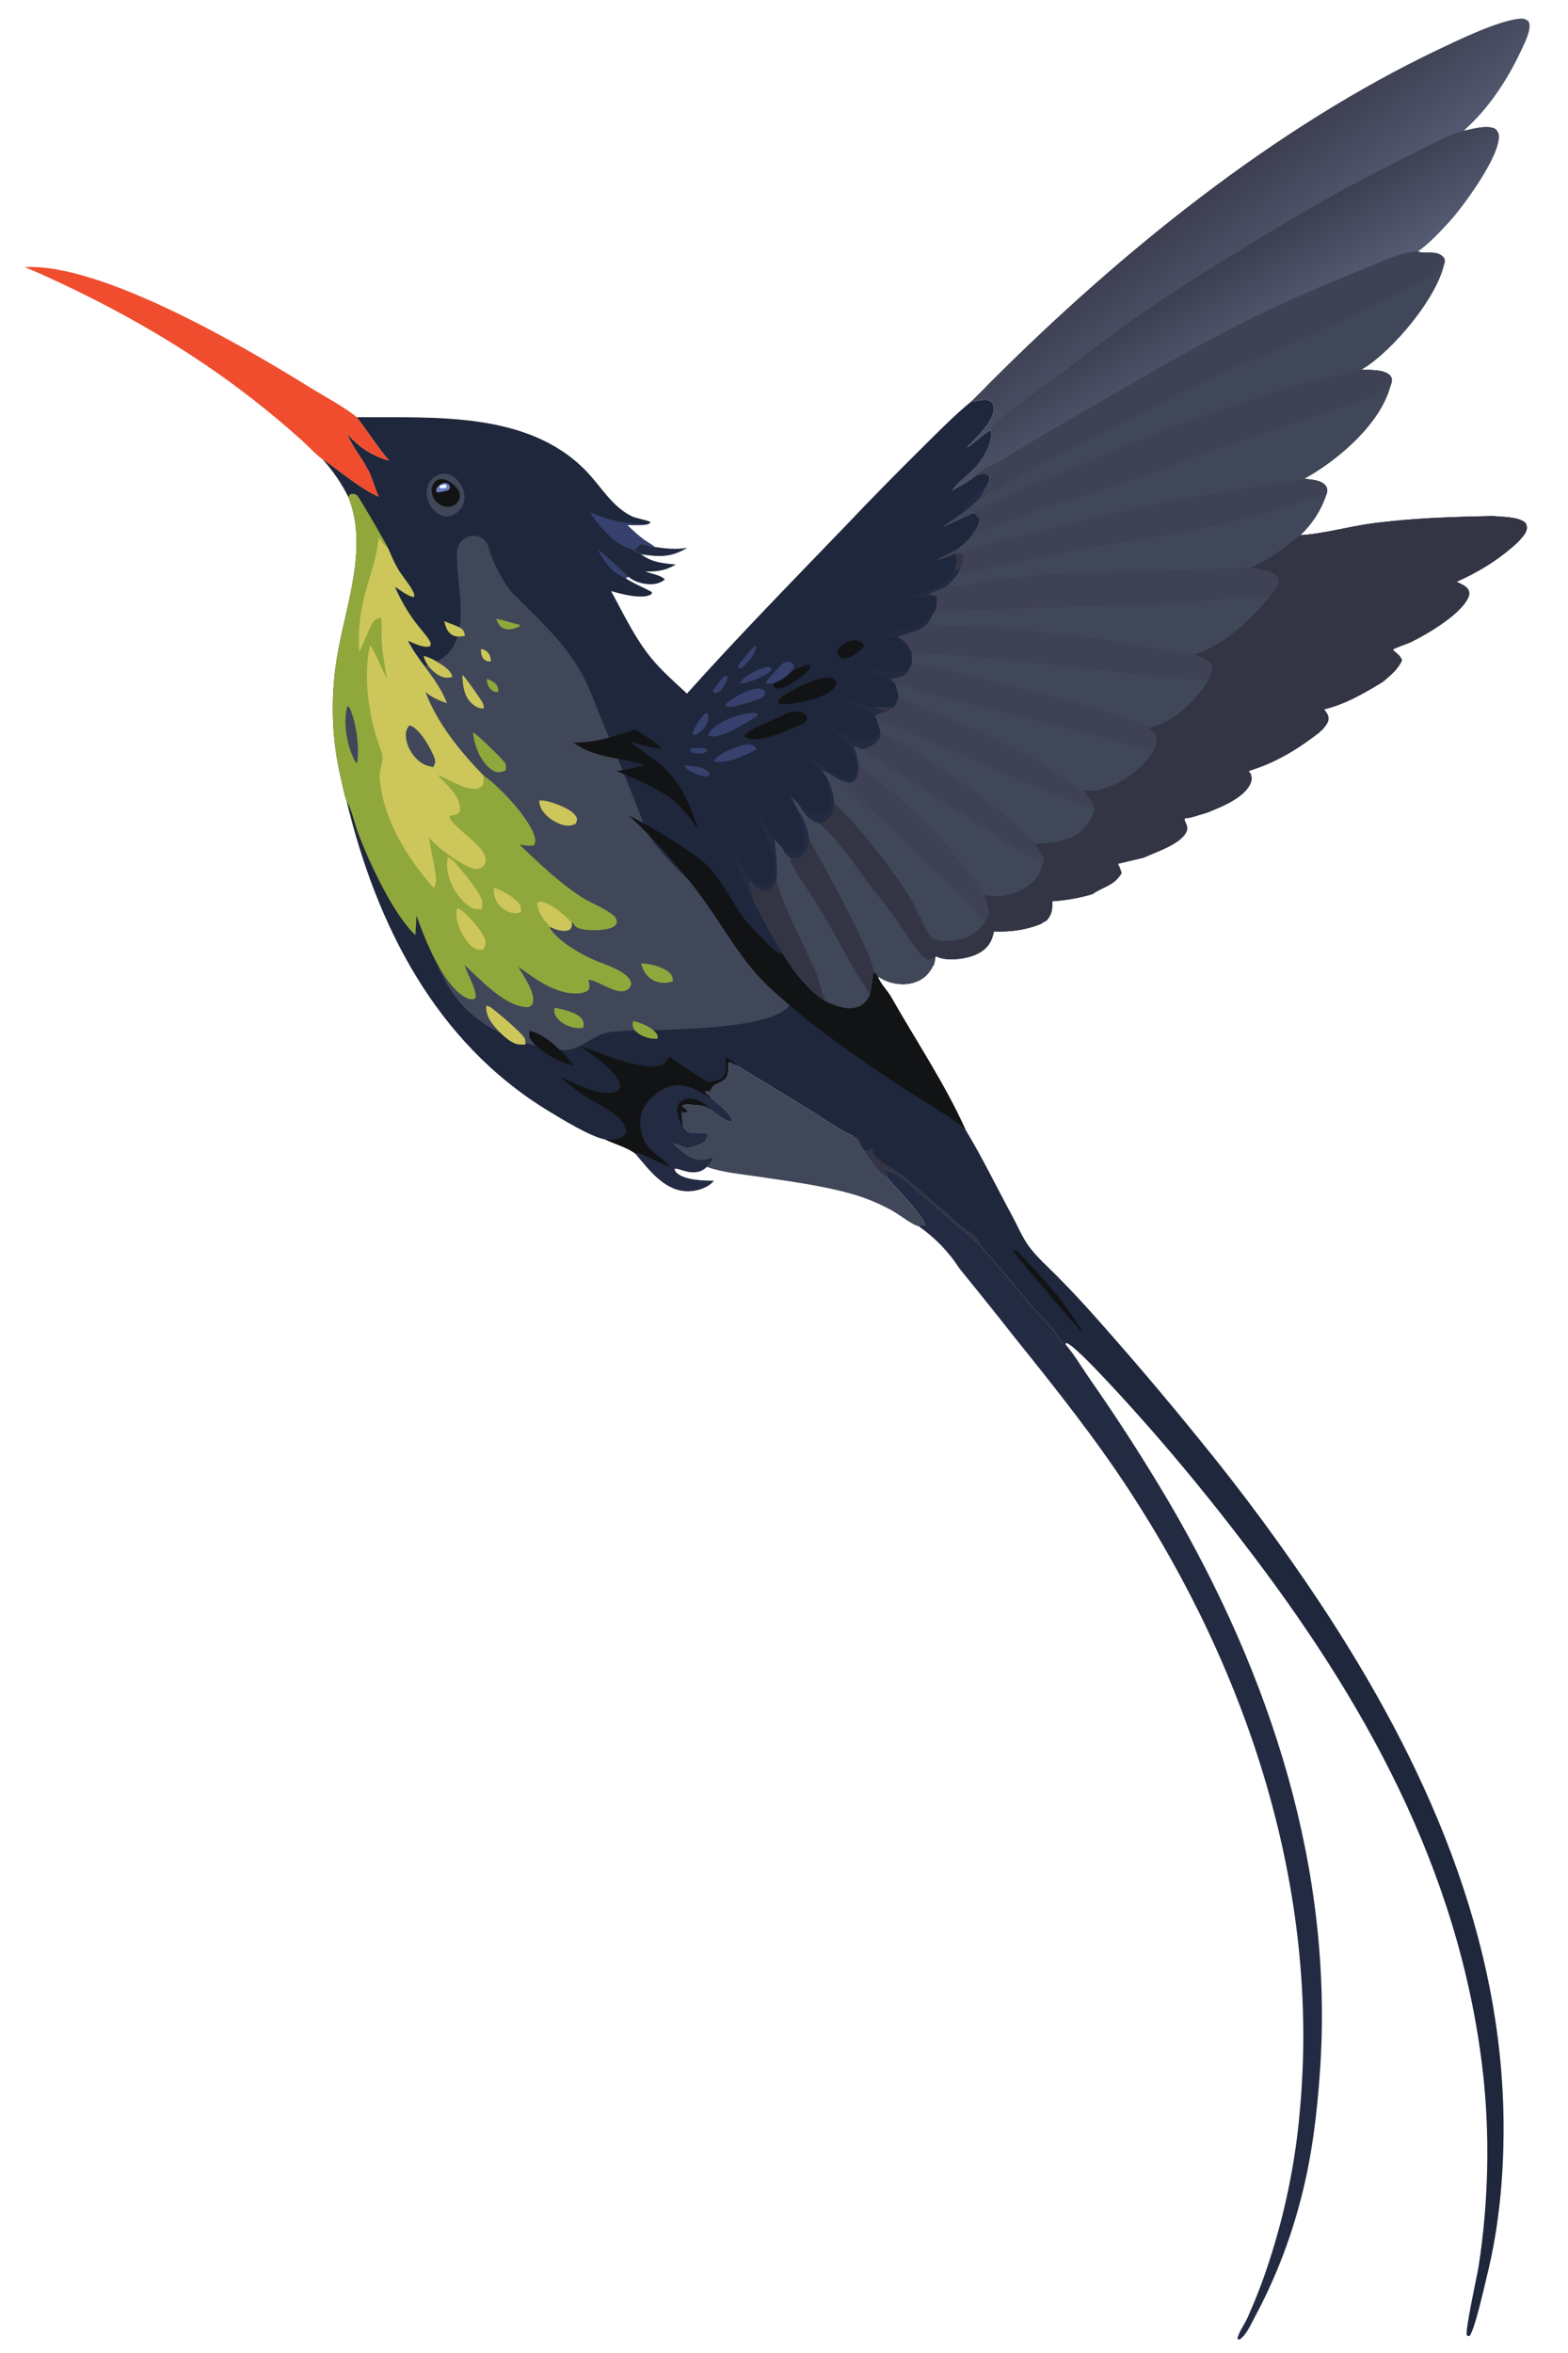 <?xml version="1.0" encoding="UTF-8"?> <svg xmlns="http://www.w3.org/2000/svg" xmlns:xlink="http://www.w3.org/1999/xlink" id="Layer_1" version="1.1" viewBox="0 0 1024 1536"><defs><style> .st0 { fill: #ef4d2e; } .st1 { fill: #3f4254; } .st2, .st3 { display: none; } .st2, .st4 { fill: #232b42; } .st5 { fill: #1e273b; } .st6 { fill: url(#linear-gradient1); } .st7 { fill: #6c7cbc; } .st8 { fill: #ecf7fd; } .st9 { fill: #90a73c; } .st10 { fill: #ccc65b; } .st11, .st3 { fill: #121314; } .st12 { fill: #333545; } .st13 { fill: #404759; } .st14 { fill: #36416d; } .st15 { fill: url(#linear-gradient); } </style><linearGradient id="linear-gradient" x1="994.506" y1="1507.126" x2="1046.476" y2="1437.841" gradientTransform="translate(29.125 1267.5) scale(.75 -.75)" gradientUnits="userSpaceOnUse"><stop offset="0" stop-color="#3d3f51"></stop><stop offset="1" stop-color="#52586f"></stop></linearGradient><linearGradient id="linear-gradient1" x1="1007.656" y1="1451.901" x2="1049.296" y2="1384.196" gradientTransform="translate(29.125 1267.5) scale(.75 -.75)" gradientUnits="userSpaceOnUse"><stop offset="0" stop-color="#3c3f51"></stop><stop offset="1" stop-color="#555b73"></stop></linearGradient></defs><path class="st5" d="M634.034,262.267c.167-.009.333-.016.5-.026,3.814-.24,9.712-2.908,12.891.154,1.321,1.273,1.803,2.846,1.693,4.652-.544,8.953-12.052,18.659-17.616,25.187,5.429-3.576,10.026-8.707,15.826-11.575.814,8.025-4.115,16.841-8.98,22.867-4.762,5.899-12.427,10.631-16.563,16.622,4.855-2.779,11.824-6.331,15.87-10.042,2.489-.626,4.451-1.317,6.994-.526.918.917,1.607,1.279,1.614,2.68.011,2.001-1.743,4.943-2.784,6.623l-3.568,6.453c-4.283,4.108-8.451,8.147-13.574,11.222-3.161,2.597-6.959,4.783-10.358,7.088,6.645-2.563,13.125-6.012,19.69-8.848,2.108,1.359,2.769,1.641,3.842,3.861.216,4.219-2.537,7.555-4.76,10.924-2.338,3.539-5.605,6.068-8.987,8.565l.165,1.091c.724.303,1.943,1.031,2.677,1.122,2.893.359,17.304-5.633,21.027-6.658,8.485-2.335,17.23-3.893,25.781-6.014,16.633-4.127,33.202-8.621,49.925-12.367,26.153-5.857,53.093-10.996,79.546-15.375,15.503-2.566,31.245-4.54,46.672-7.369,4.102.418,11.212.751,14.003,4.311.907,1.16,1.335,2.438,1.185,3.937-.075.795-.442,1.646-.735,2.388-3.36,9.96-9.15,18.925-16.845,26.087,12.84-.434,32.355-5.689,46.29-7.563,26.625-3.58,52.523-4.306,79.305-4.897,6.128.67,17.062.29,21.54,4.545.81,1.989,1.215,2.965.473,5.141-.892,2.58-3.525,5.159-5.31,7.184-11.775,11.015-25.485,19.575-40.223,26.062,2.535,1.282,6.863,2.86,7.92,5.687.668,1.768.3,3.519-.54,5.178-5.543,10.961-26.49,23.318-37.462,28.632-1.418.687-10.898,3.998-11.363,4.686-.135.204.128.475.188.712,2.37,1.914,4.628,3.445,5.64,6.435-3.038,6.255-7.283,9.45-12.42,13.912-12.322,7.507-24.308,14.594-38.467,18.039,1.522,2.077,3.15,3.923,2.842,6.675-.255,2.27-2.482,4.81-3.907,6.497-.69.577-1.508,1.124-2.003,1.878-14.43,11.096-28.432,19.743-45.93,25.061l-.037,1.015.945.544c1.005,2.985,1.065,4.636-.375,7.474-4.567,8.969-18.862,14.66-27.84,18.235l-10.83,3.284-3.683.437-.42,1.048.383.849c.99,2.253,2.047,4.246,1.005,6.694-3.555,8.377-20.228,13.443-27.915,17.103l-16.868,4c.926,2.033,1.824,3.966,2.384,6.139-5.216,8.485-11.768,8.613-19.097,13.704-8.735,2.594-17.055,3.974-26.132,4.654.02,5.399-.121,8.161-3.575,12.436-1.305.758-2.846,1.49-4.027,2.414-10.181,3.994-19.736,5.238-30.602,4.856-1.071,5.825-3.186,9.81-8.182,13.173-6.309,4.246-17.936,6.007-25.307,4.504-1.463-.298-2.773-.68-4.066-1.426l-.646.392-.668,4.3c-3.149,6.215-6.437,10.217-13.298,12.378-6.64,2.092-14.671.976-20.742-2.317-.988-.536-1.994-1.107-2.913-1.753,1.472,4.45,5.818,8.832,8.351,12.89,16.317,28.79,35.428,57.182,49.006,87.35,10.955,18.121,20.432,37.712,30.53,56.364,3.437,6.352,6.432,13.598,10.637,19.425,5.09,7.058,12.127,13.163,18.235,19.335,7.777,7.845,15.356,15.878,22.73,24.105,24.354,27.24,48.034,55.073,71.029,83.468,27.773,33.997,53.858,69.345,78.158,105.907,68.122,102.93,120.142,217.762,120.022,343.5-.03,31.838-3.015,64.178-10.65,95.16-1.71,6.945-8.168,36.293-11.67,40.223l-1.635-.42c-1.448-2.7,6.675-38.985,7.598-44.888,6.622-42.195,7.598-87.622,2.505-129.997-15.63-129.915-77.587-240.795-156.315-342.968-19.673-25.83-40.23-50.97-61.649-75.367-7.015-7.965-46.827-52.837-53.453-54.607-.209-.06-.422-.098-.633-.15l-.032,1.103-.57.075c-2.907-1.875-5.012-6.668-7.363-9.398-5.057-5.865-10.494-11.4-15.523-17.295-11.043-12.952-21.548-26.07-32.951-38.76-12.797-10.62-25.088-21.825-37.789-32.588-4.654-3.938-9.326-8.655-14.427-11.985-3.062-1.995-7.785-3.818-11.304-4.755,1.037,1.32,3.067,3.375,3.278,5.07.03.24.04.488.061.735-8.459-3.938-16.957-22.884-22.668-27.436-9.159-4.143-18.222-10.888-26.822-16.198l-48.209-29.351-5.333-2.509-.736.316c-.065,3.334.472,8.541-2.33,10.951-3.589,3.088-7.487,2.372-9.358,7.592-1.283.051-2.447.036-3.65.547.74,1.102,1.25,1.474,2.342,2.187.764.5,1.243,1.231,1.785,1.95,4.35,3.508,11.673,9.25,13.762,14.494l-.423.922c-4.837-.89-9.393-5.048-13.299-7.931-2.903-1.638-5.002-2.809-8.416-2.901-3.442-.092-6.82-1.035-10.202-.074l-.449.947c1.706,1.039,2.774,1.355,3.649,3.185-1.37.889-1.618.825-3.272.801l-.543-1.395c-.357,3.617.293,7.103.826,10.67l.51.591c1.717,1.967,3.176,3.436,5.953,3.596,2.893.166,7.245-.968,9.611.507-.133,2.04-.791,3.661-2.348,5.063-2.656,2.393-7.706,3.254-11.141,4.101l-9.128-3.277c5.293,5.296,11.555,11.094,19.645,10.921,1.658-.037,3.743-1.057,5.287-1.65l1.223.547c-.42,2.28-2.588,3.982-4.12,5.715-8.012,7.777-18.296.037-21.153,1.185.313,1.268.474,1.815,1.47,2.752,5.067,4.785,17.615,5.22,24.187,5.122-.503.66-.923,1.17-1.562,1.703-4.419,3.713-11.168,5.445-16.84,5.055-14.388-1.005-23.995-14.257-32.599-24.39-5.921-4.424-13.352-6.156-19.931-9.374-8.914-1.402-28.958-13.663-37.306-18.764-73.539-44.936-111.949-121.15-131.571-202.5-1.52-4.108-2.319-8.941-3.346-13.229-6.348-26.503-7.203-52.675-2.919-79.573,5.359-33.65,20.933-71.644,7.586-105.093-4.582-9.275-10.321-17.555-17.29-25.194,10.892,7.361,25.556,20.059,37.036,24.778-2.089-4.204-5.296-15.504-7.402-18.137-4.045-7.997-9.784-14.088-13.113-22.805,7.957,8.886,15.858,14.162,27.285,17.447-7.727-9.138-13.853-19.033-21.174-28.379,49.872.444,111.471-4.178,149.587,34.842,9.864,10.098,17.354,23.9,30.551,30.059,2.401,1.12,11.425,2.585,11.857,3.89l-1.675,1.11c-4.589.879-9.041.685-13.679.543,3.463,3.208,6.901,6.511,10.7,9.322,2.376,1.758,5.176,3.163,7.438,5.001-.166-.008-.333-.012-.499-.023-3.386-.222-5.938-2.38-9.347-1.562-.907.884-1.75,1.754-2.566,2.726l-2.973.059c2.119,1.247,4.228,2.47,6.428,3.573,7.051,5.291,14.183,5.854,22.678,6.641-7.047,4.066-11.956,4.664-19.984,4.554,2.904,1.198,11.535,2.732,12.649,5.3-3.5,2.86-7.544,3.316-11.908,2.871-3.748-.382-8.887-1.983-11.621-4.687l-2.08.821c5.428,3.639,11.548,6.006,17.293,9.121l-.182,1.167c-.228.158-.448.328-.685.473-5.401,3.298-20.108-.516-25.815-2.29,7.902,14.516,15.679,30.92,26.179,43.702,6.945,8.456,15.37,15.776,23.359,23.225,33.749-37.619,69.353-73.946,104.415-110.354,15.979-16.825,32.229-33.39,48.744-49.688,10.432-10.362,20.915-21.088,32.259-30.451Z"></path><path class="st13" d="M517.043,649.391c-5.09-24.021-87.122-85.912-95.678-108.88-8.456-22.7-17.728-45.083-27.073-67.428-9.614-22.989-10.656-30.709-25.945-50.648-7.24-9.442-23.557-25.431-32.087-33.652-7.117-6.859-14.446-21.808-17.183-31.548-3.281-11.675-20.005-8.884-20.625,2.791-1.472,27.734,19.026,77.279-37.896,76.107-10.423-.215-8.888,16.016-1.908,19.761,9.32,48.049,9.599,97.343,18.858,145.401,4.204,21.822,11.932,43.881,28.787,59.219,16.681,15.179,38.187,22.61,60.334,24.887,12.088,1.243,20.186-10.365,32.242-11.749,11.42-1.311,23.342-.834,35.318-1.347,23.378-1.001,87.137-2.711,82.856-22.914Z"></path><path class="st12" d="M625.762,358.147l.165,1.091c.724.303,1.943,1.031,2.677,1.122,2.893.359,17.304-5.633,21.027-6.658,8.485-2.335,17.23-3.893,25.781-6.014,16.633-4.127,33.202-8.621,49.925-12.367,26.153-5.857,53.093-10.996,79.546-15.375,15.503-2.566,31.245-4.54,46.672-7.369,4.102.418,11.212.751,14.003,4.311.907,1.16,1.335,2.438,1.185,3.937-.075.795-.442,1.646-.735,2.388-3.36,9.96-9.15,18.925-16.845,26.087,12.84-.434,32.355-5.689,46.29-7.563,26.625-3.58,52.523-4.306,79.305-4.897,6.128.67,17.062.29,21.54,4.545.81,1.989,1.215,2.965.473,5.141-.892,2.58-3.525,5.159-5.31,7.184-11.775,11.015-25.485,19.575-40.223,26.062,2.535,1.282,6.863,2.86,7.92,5.687.668,1.768.3,3.519-.54,5.178-5.543,10.961-26.49,23.318-37.462,28.632-1.418.687-10.898,3.998-11.363,4.686-.135.204.128.475.188.712,2.37,1.914,4.628,3.445,5.64,6.435-3.038,6.255-7.283,9.45-12.42,13.912-12.322,7.507-24.308,14.594-38.467,18.039,1.522,2.077,3.15,3.923,2.842,6.675-.255,2.27-2.482,4.81-3.907,6.497-.69.577-1.508,1.124-2.003,1.878-14.43,11.096-28.432,19.743-45.93,25.061l-.037,1.015.945.544c1.005,2.985,1.065,4.636-.375,7.474-4.567,8.969-18.862,14.66-27.84,18.235l-10.83,3.284-3.683.437-.42,1.048.383.849c.99,2.253,2.047,4.246,1.005,6.694-3.555,8.377-20.228,13.443-27.915,17.103l-16.868,4c.926,2.033,1.824,3.966,2.384,6.139-5.216,8.485-11.768,8.613-19.097,13.704-8.735,2.594-17.055,3.974-26.132,4.654.02,5.399-.121,8.161-3.575,12.436-1.305.758-2.846,1.49-4.027,2.414-10.181,3.994-19.736,5.238-30.602,4.856-1.071,5.825-3.186,9.81-8.182,13.173-6.309,4.246-17.936,6.007-25.307,4.504-1.463-.298-2.773-.68-4.066-1.426l-.646.392-.668,4.3c-3.149,6.215-6.437,10.217-13.298,12.378-6.64,2.092-14.671.976-20.742-2.317-.988-.536-1.994-1.107-2.913-1.753-.501-1.071-1.873-2.046-2.744-2.866.529-9.355-34.801-74.243-42.008-85.793-1.138-7.19-2.754-13.473-7.301-19.262-1.049-3.272-3.427-6.724-5.069-9.783,2.467,2.414,5.546,4.922,7.119,8.018,2.696,4.186,6.16,8.18,11.176,9.583.145.041.296.06.444.09.273-.1.544-.206.818-.302,1.195-.418,2.603-.777,3.695-1.447,4.065-2.496,4.599-6.835,5.473-11.111-.674-6.136-2.11-11.225-4.812-16.774l-3.405-4.948c6.847,2.008,10.352,7.151,18.035,8.237.352.05.702.112,1.053.165.955-.49,1.807-1.046,2.605-1.771,2.857-2.595,2.216-7.096,2.273-10.646l-.901-3.626c-.02-1.479-.14-2.356-.758-3.711-.621-1.364-1.036-2.649-1.406-4.097,1.991-.232,3.616,1.01,5.386,1.902,2.999-.811,6.332-2.245,8.771-4.188,2.134-1.7,3.104-3.179,3.328-5.901l-.228-1.761c-.546-2.632-1.443-5.235-2.204-7.813l-1.544-1.999c1.991-1.885,4.682-2.246,7.28-2.622,2.106-.924,3.936-2.125,5.845-3.388,1.025-1.891,1.788-3.961,2.629-5.942-.221-3.289-1.154-6.164-2.16-9.278l-2.991-2.777c3.583-1.629,7.36-.71,10.282-4.037,1.706-1.709,2.505-4.083,3.469-6.265.284-2.304.106-4.661.042-6.977-2.473-5.465-4.051-7.827-9.658-10.405,7.452-2.785,13.456-2.917,19.732-8.614,1.391-1.786,2.381-3.871,3.452-5.861l1.588-2.19c1.195-3.316,1.387-6.098,1.173-9.587-1.486-.945-3.415-1.12-5.131-1.441l.044-.659c3.77-1.192,7.155-3.043,10.847-4.397,3.138-2.411,5.509-5.303,8.028-8.332l1.469-3.868-3.728,1.579c1.832-4.215,2.123-6.526.633-10.933-4.235,1.689-8.477,3.072-12.844,4.369,4.931-2.538,9.843-5.113,14.736-7.725Z"></path><path class="st13" d="M625.762,358.147l.165,1.091c.724.303,1.943,1.031,2.677,1.122,2.893.359,17.304-5.633,21.027-6.658,8.485-2.335,17.23-3.893,25.781-6.014,16.633-4.127,33.202-8.621,49.925-12.367,26.153-5.857,53.093-10.996,79.546-15.375,15.503-2.566,31.245-4.54,46.672-7.369,4.102.418,11.212.751,14.003,4.311.907,1.16,1.335,2.438,1.185,3.937-.075.795-.442,1.646-.735,2.388-3.36,9.96-9.15,18.925-16.845,26.087-10.328,7.974-20.145,16.222-32.348,21.318-53.753,3.392-107.918,1.187-161.519,7.429-5.898.687-34.776,6.736-37.828,5.011,3.138-2.411,5.509-5.303,8.028-8.332l1.469-3.868-3.728,1.579c1.832-4.215,2.123-6.526.633-10.933-4.235,1.689-8.477,3.072-12.844,4.369,4.931-2.538,9.843-5.113,14.736-7.725Z"></path><path class="st1" d="M625.762,358.147l.165,1.091c.724.303,1.943,1.031,2.677,1.122,2.893.359,17.304-5.633,21.027-6.658,8.485-2.335,17.23-3.893,25.781-6.014,16.633-4.127,33.202-8.621,49.925-12.367,26.153-5.857,53.093-10.996,79.546-15.375,15.503-2.566,31.245-4.54,46.672-7.369,4.102.418,11.212.751,14.003,4.311.907,1.16,1.335,2.438,1.185,3.937-.075.795-.442,1.646-.735,2.388-3.69-.605-10.582,2.95-14.242,4.135-14.22,4.615-28.62,8.681-43.155,12.19-36.06,8.845-73.297,13.378-109.775,20.346-16.956,3.239-33.81,7.099-50.731,10.532-7.409,1.504-15.092,3.529-22.607,4.31l1.469-3.868-3.728,1.579c1.832-4.215,2.123-6.526.633-10.933-4.235,1.689-8.477,3.072-12.844,4.369,4.931-2.538,9.843-5.113,14.736-7.725Z"></path><path class="st12" d="M623.87,361.503c1.852-.221,2.968-.401,4.653.48.912,2.038.88,3.156.042,5.302-.473,1.212-1.044,2.396-1.6,3.572l-3.728,1.579c1.832-4.215,2.123-6.526.633-10.933Z"></path><path class="st1" d="M617.469,383.058c3.052,1.725,31.93-4.324,37.828-5.011,53.601-6.242,107.766-4.037,161.519-7.429,4.987,1.158,13.935,1.259,17.197,5.817.915,1.282,1.2,2.603.87,4.124-.45,2.054-4.372,7.52-6.008,8.861-11.19,14.54-30.72,32.578-48.712,37.628-18.998-1.775-37.504-6.167-56.348-9.07-22.325-3.439-45.335-5.398-67.852-7.665-7.289-.733-46.817-1.732-50.469-3.119,1.391-1.786,2.381-3.871,3.452-5.861l1.588-2.19c1.195-3.316,1.387-6.098,1.173-9.587-1.486-.945-3.415-1.12-5.131-1.441l.044-.659c3.77-1.192,7.155-3.043,10.847-4.397Z"></path><path class="st13" d="M610.535,399.143l96.572-3.358c19.458-.645,38.953-.697,58.4-1.624,21.008-1,42.383-5.026,63.367-4.741-11.19,14.54-30.72,32.578-48.712,37.628-18.998-1.775-37.504-6.167-56.348-9.07-22.325-3.439-45.335-5.398-67.852-7.665-7.289-.733-46.817-1.732-50.469-3.119,1.391-1.786,2.381-3.871,3.452-5.861l1.588-2.19Z"></path><path class="st1" d="M585.762,415.807c7.452-2.785,13.456-2.917,19.732-8.614,3.652,1.388,43.18,2.386,50.469,3.119,22.517,2.267,45.527,4.226,67.852,7.665,18.844,2.903,37.35,7.296,56.348,9.07,2.842,1.432,10.545,4.263,11.467,7.451.998,3.445-1.342,7.022-2.992,9.93-6.293,11.346-21.292,25.715-33.945,29.341-1.493.425-3,.799-4.515,1.122-12.793-8.908-134.168-39.1-154.799-41.703.284-2.304.106-4.661.042-6.977-2.473-5.465-4.051-7.827-9.658-10.405Z"></path><path class="st13" d="M595.42,426.212c11.752.964,23.554.993,35.314,2.002,27.645,2.371,55.301,5.914,82.912,8.772,24.982,2.584,49.882,6.309,74.992,7.444-6.293,11.346-21.292,25.715-33.945,29.341-1.493.425-3,.799-4.515,1.122-12.793-8.908-134.168-39.1-154.799-41.703.284-2.304.106-4.661.042-6.977Z"></path><path class="st13" d="M591.91,439.454c1.706-1.709,2.505-4.083,3.469-6.265,20.631,2.603,142.006,32.795,154.799,41.703,2.265,2.099,4.875,4.24,5.145,7.559.165,2.152-.938,4.832-1.643,6.864-5.987,11.427-20.18,21.529-32.342,25.328-4.89,1.528-8.829,1.762-13.892,1.372-5.368-2.287-10.349-6.483-15.211-9.709-7.952-5.276-16.186-10.533-24.603-15.027-26.059-13.916-53.748-24.167-80.853-35.731-.221-3.289-1.154-6.164-2.16-9.278l-2.991-2.777c3.583-1.629,7.36-.71,10.282-4.037Z"></path><path class="st1" d="M591.91,439.454c1.706-1.709,2.505-4.083,3.469-6.265,20.631,2.603,142.006,32.795,154.799,41.703,2.265,2.099,4.875,4.24,5.145,7.559.165,2.152-.938,4.832-1.643,6.864-10.252-.961-20.078-4.438-30.002-6.986-13.624-3.498-27.296-6.674-40.915-10.275-25.308-6.692-50.945-12.321-76.255-18.998-6.708-1.77-15.067-7.145-21.889-6.787l-2.991-2.777c3.583-1.629,7.36-.71,10.282-4.037Z"></path><path class="st13" d="M586.779,455.547c27.105,11.564,54.794,21.814,80.853,35.731,8.417,4.494,16.651,9.751,24.603,15.027,4.862,3.227,9.843,7.423,15.211,9.709,2.201,3.236,5.799,6.615,6.731,10.379.193.779.426,1.548.62,2.328-2.89,7.984-7.107,14.031-14.982,17.736-7.062,3.322-15.1,3.911-22.786,4.225-2.256-.658-21.658-19.562-25.941-22.768-14.962-11.201-30.523-22.877-46.309-32.834-9.847-6.211-20.335-11.225-30.007-17.769-.546-2.632-1.443-5.235-2.204-7.813l-1.544-1.999c1.991-1.885,4.682-2.246,7.28-2.622,2.106-.924,3.936-2.125,5.845-3.388,1.025-1.891,1.788-3.961,2.629-5.942Z"></path><path class="st1" d="M586.779,455.547c27.105,11.564,54.794,21.814,80.853,35.731,8.417,4.494,16.651,9.751,24.603,15.027,4.862,3.227,9.843,7.423,15.211,9.709,2.201,3.236,5.799,6.615,6.731,10.379.193.779.426,1.548.62,2.328-2.307-1.983-31.076-11.98-36.664-14.26-30.647-12.506-60.436-26.891-91.264-39.058-4.421-1.744-9.796-5.231-14.3-5.905l-1.544-1.999c1.991-1.885,4.682-2.246,7.28-2.622,2.106-.924,3.936-2.125,5.845-3.388,1.025-1.891,1.788-3.961,2.629-5.942Z"></path><path class="st13" d="M574.773,477.311c9.673,6.545,20.161,11.558,30.007,17.769,15.786,9.957,31.347,21.633,46.309,32.834,4.282,3.206,23.685,22.11,25.941,22.768l-.519,1.271c1.658,2.783,4.218,6.035,5.208,9.068-1.662,7.994-4.434,13.324-11.379,17.959-7.639,5.099-17.928,7.394-26.971,5.302-.193-.045-.383-.107-.575-.16-1.183-2.494-4.223-5.55-5.852-7.981-16.754-25-37.037-43.804-59.534-63.59-5.45-4.792-11.832-8.6-16.828-13.858l-.901-3.626c-.02-1.479-.14-2.356-.758-3.711-.621-1.364-1.036-2.649-1.406-4.097,1.991-.232,3.616,1.01,5.386,1.902,2.999-.811,6.332-2.245,8.771-4.188,2.134-1.7,3.104-3.179,3.328-5.901l-.228-1.761Z"></path><path class="st1" d="M574.773,477.311c9.673,6.545,20.161,11.558,30.007,17.769,15.786,9.957,31.347,21.633,46.309,32.834,4.282,3.206,23.685,22.11,25.941,22.768l-.519,1.271c1.658,2.783,4.218,6.035,5.208,9.068-5.166.252-9.517-2.108-13.954-4.453-6.554-3.465-12.493-7.873-18.691-11.908l-34.712-22.527-37.141-23.541c-4.784-3.084-9.928-5.792-14.32-9.43,2.999-.811,6.332-2.245,8.771-4.188,2.134-1.7,3.104-3.179,3.328-5.901l-.228-1.761Z"></path><path class="st13" d="M560.58,498.694c4.996,5.258,11.378,9.065,16.828,13.858,22.497,19.787,42.781,38.591,59.534,63.59,1.63,2.432,4.67,5.488,5.852,7.981,1.073,3.817,2.341,7.677,3.011,11.584-.781,2.097-1.469,4.153-2.696,6.04-4.225,6.354-9.785,10.248-17.326,11.799-5.575,1.147-11.142.985-16.6-.623-4.249-3.77-11.024-20.785-14.947-27.15-10.111-16.412-35.353-49.318-49.406-61.343-.674-6.136-2.11-11.225-4.812-16.774l-3.405-4.948c6.847,2.008,10.352,7.151,18.035,8.237.352.05.702.112,1.053.165.955-.49,1.807-1.046,2.605-1.771,2.857-2.595,2.216-7.096,2.273-10.646Z"></path><path class="st1" d="M560.58,498.694c4.996,5.258,11.378,9.065,16.828,13.858,22.497,19.787,42.781,38.591,59.534,63.59,1.63,2.432,4.67,5.488,5.852,7.981,1.073,3.817,2.341,7.677,3.011,11.584-.781,2.097-1.469,4.153-2.696,6.04-4.399-4.314-8.077-9.771-12.575-14.252-9.104-9.069-18.784-17.563-28.117-26.397-8.014-7.587-15.677-15.532-23.631-23.18-4.699-4.519-24.178-20.99-26.221-25.16,1.032-.607,2.059-1.134,3.137-1.648.955-.49,1.807-1.046,2.605-1.771,2.857-2.595,2.216-7.096,2.273-10.646Z"></path><path class="st13" d="M516.105,519.598c2.467,2.414,5.546,4.922,7.119,8.018,2.696,4.186,6.16,8.18,11.176,9.583.145.041.296.06.444.09,12.345,10.514,22.476,26.189,32.262,39.083,6.189,8.156,12.73,16.006,18.613,24.397,4.856,6.928,9.167,14.631,14.557,21.125,1.766,2.129,3.611,4.066,6.371,4.749,1.162-.488,1.882-.89,2.784-1.774.26,1.373.529,2.743.75,4.123-3.149,6.215-6.437,10.217-13.298,12.378-6.64,2.092-14.671.976-20.742-2.317-.988-.536-1.994-1.107-2.913-1.753-.501-1.071-1.873-2.046-2.744-2.866.529-9.355-34.801-74.243-42.008-85.793-1.138-7.19-2.754-13.473-7.301-19.262-1.049-3.272-3.427-6.724-5.069-9.783Z"></path><path class="st9" d="M227.568,324.61l.908-1.96c1.916-.404,3.137-.501,4.809.748.935.698,19.51,32.361,20.157,34.471,2.272,5.343,4.486,10.651,7.682,15.523,2.714,4.139,6.368,8.279,8.546,12.682.821,1.66,1.017,1.889.625,3.69-4.076-.631-8.964-4.609-12.469-6.859,3.577,8.383,8.148,16.306,13.613,23.6,2.962,3.938,6.812,7.92,9.28,12.139.719,1.229.462,1.699.261,3.07-3.847,1.467-9.548-1.279-13.138-2.885-.529-.237-1.057-.48-1.581-.728,7.32,14.362,19.469,25.114,25.386,40.459.057.147.11.296.166.445-5.281-1.928-9.774-3.749-14.077-7.424,7.778,20.612,22.669,38.9,37.877,54.547,10.082,6.648,31.967,29.729,33.836,41.555.286,1.814.125,2.594-.818,4.105-3.025.712-6.291-.021-9.33-.428,12.56,12.001,25.017,24.031,39.56,33.67,6.573,4.356,14.963,7.181,21.061,11.992,2.168,1.71,2.825,2.828,2.932,5.526-1.372,2.308-3.11,3.134-5.667,3.764-4.891,1.205-16.335,1.549-20.694-1.074-1.043-.628-1.908-1.969-2.604-2.934l-.585-.193c.061,2.398.39,2.818-1.203,4.718-3.242,1.48-6.778.681-10.001-.521-.908-.339-1.777-.779-2.631-1.234l-.344.658c4.681,8.266,19.967,17.045,28.59,20.786,6.635,2.878,14.141,4.934,19.99,9.296,2.398,1.788,4.105,3.496,4.57,6.547-.285.927-.521,1.727-1.177,2.468-6.406,7.251-20.038-5.243-26.917-5.174.732,2.58,1.223,3.842.299,6.39-1.34,1.185-2.419,1.759-4.204,2.074-15.177,2.684-30.48-8.833-41.911-17.141,3.091,5.317,11.398,17.134,9.67,23.515-.511,1.886-1.313,2.18-2.899,2.954-14.848.399-31.256-17.95-41.63-27.398,1.547,5.754,7.873,15.897,7.117,21.295l-1.298.95c-1.843.142-3.241-.129-4.903-.971-15.067-7.625-27.007-38.312-32.4-53.507-.209,4.211-.454,8.42-.734,12.628-14.169-13.185-29.952-46.934-37.101-65.751-2.744-7.225-4.213-15.428-7.942-22.191-1.52-4.108-2.319-8.941-3.346-13.229-6.348-26.503-7.203-52.675-2.919-79.573,5.359-33.65,20.933-71.644,7.586-105.093Z"></path><path class="st10" d="M234.618,425.498c-.892-10.738.321-24.377,2.929-34.784,3.183-12.706,8.279-25.416,9.576-38.537l.09-.989.378-.176c1.654,2.341,3.197,4.753,5.456,6.56.129.103.262.199.394.299,2.272,5.343,4.486,10.651,7.682,15.523,2.714,4.139,6.368,8.279,8.546,12.682.821,1.66,1.017,1.889.625,3.69-4.076-.631-8.964-4.609-12.469-6.859,3.577,8.383,8.148,16.306,13.613,23.6,2.962,3.938,6.812,7.92,9.28,12.139.719,1.229.462,1.699.261,3.07-3.847,1.467-9.548-1.279-13.138-2.885-.529-.237-1.057-.48-1.581-.728,7.32,14.362,19.469,25.114,25.386,40.459.057.147.11.296.166.445-5.281-1.928-9.774-3.749-14.077-7.424,7.778,20.612,22.669,38.9,37.877,54.547.097,1.675.449,3.931-.033,5.543-.405,1.357-1.526,2.139-2.782,2.684-6.719,2.912-20.39-5.978-26.918-8.465,3.653,4.229,8.113,7.959,11.246,12.607,2.219,3.292,3.929,7.33,3.088,11.348-1.951,2.359-3.835,2.346-6.829,2.71.796,7.307,23.94,18.985,23.846,28.939-.017,1.735-.773,3.406-2.169,4.498-1.568,1.227-3.619,1.409-5.523,1.055-7.316-1.36-24.79-14.32-29.507-20.506,1.234,7.493,2.978,14.924,4.15,22.411.535,3.415,1.185,7.748-.927,10.663-17.38-19.443-33.209-45.007-35.324-71.769-.442-5.595,3.266-11.564,1.241-16.847-8.105-21.158-12.255-47.656-7.525-70.027,4.604,6.965,7.192,14.699,11.028,22.037-1.338-7.894-2.824-15.961-3.433-23.945-.395-5.184.605-11.064-.578-16.055-1.308.562-3.153,1.201-4.188,2.192-2.734,2.617-7.12,15.74-9.858,20.294Z"></path><path class="st13" d="M267.292,473.536c.378.088.908.183,1.281.356,6.067,2.821,12.82,14.685,15.111,20.788,1.01,2.693.412,3.628-.725,6.068-2.861-.509-5.576-1.29-7.993-2.96-4.899-3.385-8.606-9.092-9.625-14.948-.697-4.003-.369-5.989,1.95-9.303Z"></path><path class="st10" d="M359.469,605.074c-1.602-1.637-3.34-3.323-4.653-5.203-1.857-2.658-4.475-7.621-3.856-10.858l1.709-.607c7.976,1.441,15.042,8.168,20.636,13.705.061,2.398.39,2.818-1.203,4.718-3.242,1.48-6.778.681-10.001-.521-.908-.339-1.777-.779-2.631-1.234Z"></path><path class="st10" d="M292.438,559.732c2.815.766,4.906,3.418,6.682,5.596,3.959,4.854,14.491,17.139,15.742,22.988.347,1.618.075,3.537-.096,5.169-1.451.099-3.095.139-4.517-.176-4.693-1.04-9.615-6.541-12.161-10.395-4.518-6.837-7.24-15.016-5.65-23.181Z"></path><path class="st10" d="M298.49,592.809c.312.118.629.226.938.353,4.717,1.953,15.111,14.315,17.062,19.223,1.106,2.781.409,4.621-.671,7.244-1.094.361-2.389.496-3.526.254-3.812-.811-7.117-4.775-9.091-7.954-3.487-5.615-6.235-12.511-4.711-19.12Z"></path><path class="st13" d="M226.912,460.85l1.482,1.275c4.125,9.322,6.667,26.269,4.773,36.218-.849-.622-1.25-1.25-1.726-2.172-4.799-9.304-7.676-25.201-4.529-35.321Z"></path><path class="st10" d="M322.431,579.456c4.645,1.171,12.36,5.827,15.619,9.323,2.188,2.348,2.207,3.576,2.192,6.607-1.208.358-2.466.748-3.742.72-3.465-.079-7.242-1.847-9.628-4.292-3.524-3.612-4.592-7.404-4.441-12.359Z"></path><path class="st9" d="M251.562,547.749c.195.261.416.505.584.784,1.57,2.611,2.259,8.007,3.243,11.068,2.53,7.878,6.631,16.039,8.359,24.066.312,1.447.229,2.707-.098,4.137-1.759-.921-3.578-1.886-5.153-3.103-1.373-1.061-2.818-2.814-3.247-4.536-.862-3.458,1.652-7.958,1.285-11.747-.663-6.842-4.112-13.672-4.972-20.669Z"></path><path class="st11" d="M410.576,532.225c11.944,6.137,42.132,23.599,50.801,32.383,9.808,9.938,16.708,24.325,25.025,35.625,3.477,4.725,7.823,8.405,11.822,12.632,3.418,3.614,6.78,7.712,11.409,9.798l.797-1.303c6.779,11.388,17.408,25.613,28.952,32.39,5.725,2.614,12.777,5.484,19.194,4.006,4.79-1.103,7.133-3.988,9.476-7.982,1.315-5.19,1.525-10.139,2.432-15.339.871.82,2.243,1.795,2.744,2.866,1.472,4.45,5.818,8.832,8.351,12.89,16.317,28.79,35.428,57.182,49.006,87.35-7.441-7.415-31.598-21.196-42.061-28.139-29.617-19.653-59.538-40.312-85.675-64.498-17.455-16.152-28.646-36.881-42.287-56.059-14.421-20.276-31.78-39.686-49.987-56.621Z"></path><path class="st13" d="M528.476,548.643c7.207,11.549,42.537,76.437,42.008,85.793-.908,5.2-1.117,10.149-2.432,15.339-2.343,3.994-4.685,6.879-9.476,7.982-6.417,1.478-13.469-1.391-19.194-4.006-11.544-6.777-22.174-21.002-28.952-32.39-6.553-10.884-13.047-22.679-18.698-34.045-.621-4.039-2.194-7.877-2.809-11.975l.789-.767c2.459,2.766,5.458,6.905,9.56,6.916,1.853.005,3.513-.952,4.733-2.299,1.162-1.282,2.054-2.911,2.941-4.392.664-4.773.299-9.575.088-14.371-.498-4.268-.961-8.539-1.388-12.814l5.816,6.453c.994,3.037,2.222,4.273,4.972,5.778,1.957.307,3.916.6,5.779-.273,4.055-1.899,5.061-7.064,6.263-10.93Z"></path><path class="st12" d="M528.476,548.643c7.207,11.549,42.537,76.437,42.008,85.793-.908,5.2-1.117,10.149-2.432,15.339-2.324-5.221-6.138-10.043-9.034-14.995-9.544-16.324-18.088-33.071-28.275-49.04-2.874-4.507-14.042-20.128-14.561-24.05-.081-.615.167-1.229.251-1.844,1.957.307,3.916.6,5.779-.273,4.055-1.899,5.061-7.064,6.263-10.93Z"></path><path class="st12" d="M491.732,587.316c-.621-4.039-2.194-7.877-2.809-11.975l.789-.767c2.459,2.766,5.458,6.905,9.56,6.916,1.853.005,3.513-.952,4.733-2.299,1.162-1.282,2.054-2.911,2.941-4.392,6.005,20.676,17.372,39.912,25.736,59.719,2.618,6.202,3.475,13.382,6.7,19.232-11.544-6.777-22.174-21.002-28.952-32.39-6.553-10.884-13.047-22.679-18.698-34.045Z"></path><path class="st4" d="M437.971,762.09c-6.558-7.875-15.035-10.11-18.544-20.86-1.911-5.858-2.073-12.429.896-17.966,3.449-6.434,10.404-12.043,17.381-14.152,9.915-2.997,18.357,3.238,26.722,7.772,4.35,3.508,11.673,9.25,13.762,14.494l-.423.922c-4.837-.89-9.393-5.048-13.299-7.931-2.903-1.638-5.002-2.809-8.416-2.901-3.442-.092-6.82-1.035-10.202-.074l-.449.947c1.706,1.039,2.774,1.355,3.649,3.185-1.37.889-1.618.825-3.272.801l-.543-1.395c-.357,3.617.293,7.103.826,10.67l.51.591c1.717,1.967,3.176,3.436,5.953,3.596,2.893.166,7.245-.968,9.611.507-.133,2.04-.791,3.661-2.348,5.063-2.656,2.393-7.706,3.254-11.141,4.101l-9.128-3.277c5.293,5.296,11.555,11.094,19.645,10.921,1.658-.037,3.743-1.057,5.287-1.65l1.223.547c-.42,2.28-2.588,3.982-4.12,5.715-8.012,7.777-18.296.037-21.153,1.185.313,1.268.474,1.815,1.47,2.752,5.067,4.785,17.615,5.22,24.187,5.122-.503.66-.923,1.17-1.562,1.703-4.419,3.713-11.168,5.445-16.84,5.055-14.388-1.005-23.995-14.257-32.599-24.39l1.441-.675c7.135,3.263,14.293,6.465,21.475,9.623Z"></path><path class="st11" d="M446.059,735.601c-1.796-1.718-3.752-8.141-3.88-10.716-.101-2.012.676-4.137,2.116-5.557,1.731-1.708,4.118-2.324,6.494-2.258,4.867.136,10.504,3.736,13.676,7.298-2.903-1.638-5.002-2.809-8.416-2.901-3.442-.092-6.82-1.035-10.202-.074l-.449.947c1.706,1.039,2.774,1.355,3.649,3.185-1.37.889-1.618.825-3.272.801l-.543-1.395c-.357,3.617.293,7.103.826,10.67Z"></path><path class="st11" d="M379.599,683.055c12.395,4.357,37.584,15.337,50.188,12.755,4.139-.848,5.397-2.863,7.52-6.192,8.056,6.148,16.53,11.727,25.361,16.697l.56-.092c3.054-.524,6.768-.694,9.008-3.094,2.894-3.101,1.836-9.312,1.67-13.296,2.814,1.813,5.588,3.461,7.801,6.016l-5.333-2.509-.736.316c-.065,3.334.472,8.541-2.33,10.951-3.589,3.088-7.487,2.372-9.358,7.592-1.283.051-2.447.036-3.65.547.74,1.102,1.25,1.474,2.342,2.187.764.5,1.243,1.231,1.785,1.95-8.365-4.534-16.807-10.769-26.722-7.772-6.977,2.109-13.932,7.719-17.381,14.152-2.969,5.537-2.807,12.109-.896,17.966,3.509,10.75,11.986,12.985,18.544,20.86-7.182-3.158-14.34-6.36-21.475-9.623l-1.441.675c-5.921-4.424-13.352-6.156-19.931-9.374,1.041.093,2.083.149,3.124.237,2.534.213,5.544-.544,7.815-1.724,1.937-1.006,2.167-1.865,2.8-3.776-1.434-11.233-18.922-17.537-27.33-23.218-5.63-3.803-10.786-8.152-15.938-12.57,7.021,3.33,14.141,6.97,21.623,9.147,4.936,1.436,11.867,2.686,16.588.082.675-1.064,1.246-1.577,1.156-2.88-.651-9.488-18.52-20.129-25.363-26.012Z"></path><path class="st14" d="M384.932,334.191c13.88,6.058,23.232,7.711,38.3,8.03-4.589.879-9.041.685-13.679.543,3.463,3.208,6.901,6.511,10.7,9.322,2.376,1.758,5.176,3.163,7.438,5.001-.166-.008-.333-.012-.499-.023-3.386-.222-5.938-2.38-9.347-1.562-.907.884-1.75,1.754-2.566,2.726l-2.973.059c-11.418-2.535-20.908-14.939-27.373-24.097Z"></path><path class="st4" d="M558.937,495.336c-5.275-13.281-12.09-14.652-22.348-22.935,7.427,3.197,15.05,7.99,22.936,9.742,3.947.877,8.668,1.357,12.19-.966,1.086-.717,2.191-1.401,3.286-2.104-.224,2.722-1.195,4.201-3.328,5.901-2.439,1.943-5.772,3.377-8.771,4.188-1.77-.892-3.395-2.134-5.386-1.902.371,1.448.785,2.734,1.406,4.097.618,1.355.738,2.232.758,3.711l.901,3.626c-.057,3.55.584,8.051-2.273,10.646-.799.725-1.651,1.281-2.605,1.771-.351-.053-.701-.115-1.053-.165-7.684-1.086-11.189-6.229-18.035-8.237-3.086-1.698-7.199-6.437-9.075-9.395,2.267.266,5.939,3.944,7.887,5.401,4.47,3.341,14.021,10.199,20.048,8.772,1.906-.452,2.416-1.48,3.409-2.975-.183-3.066-.054-6.109.056-9.176Z"></path><path class="st12" d="M556.738,741.397c1.558.492,4.036.784,4.709,2.342.99,2.292.17,4.292,1.926,6.449,1.988.87,2.898,1.117,5.042.285.416-.165.814-.367,1.217-.563.526,1.223.686,2.311.844,3.616,5.412,6.06,14.525,9.952,20.958,15.232,9.607,7.883,18.943,16.282,28.432,24.337,4.169,3.547,8.422,8.04,13.207,10.703,2.396,1.343,5.413,4.17,6.277,6.893.172.54.209,1.102.236,1.665-12.797-10.62-25.088-21.825-37.789-32.588-4.654-3.938-9.326-8.655-14.427-11.985-3.062-1.995-7.785-3.818-11.304-4.755,1.037,1.32,3.067,3.375,3.278,5.07.03.24.04.488.061.735-8.459-3.938-16.957-22.884-22.668-27.436Z"></path><path class="st4" d="M494.74,532.291c3.358,4.326,8.691,10.392,10.906,15.324.428,4.276.89,8.547,1.388,12.814.211,4.795.576,9.598-.088,14.371-.887,1.48-1.78,3.109-2.941,4.392-1.22,1.347-2.88,2.304-4.733,2.299-4.103-.011-7.101-4.15-9.56-6.916l-.789.767c.615,4.097,2.188,7.936,2.809,11.975-7.004-9.66-10.754-24.116-14.768-35.373,4.507,7.195,8.33,14.629,13.211,21.625,2.155,1.58,4.745,3.876,7.359,4.581,2.212.596,3.414.115,5.195-1.023,2.984-4.465,2.512-11.888,1.871-17.018-1.554-9.811-5.918-18.795-9.859-27.817Z"></path><path class="st4" d="M540.018,507.656c2.702,5.549,4.138,10.638,4.812,16.774-.874,4.276-1.408,8.615-5.473,11.111-1.091.67-2.5,1.028-3.695,1.447-.274.096-.545.202-.818.302-.148-.03-.299-.049-.444-.09-5.015-1.403-8.48-5.396-11.176-9.583,2.453,1.766,8.742,4.175,11.819,4.36,1.533.092,2.966-.272,4.093-1.346,5.23-4.979.807-16.091.869-22.227l.013-.748Z"></path><path class="st4" d="M521.175,529.381c4.547,5.789,6.164,12.071,7.301,19.262-1.201,3.865-2.207,9.031-6.263,10.93-1.864.873-3.823.58-5.779.273-2.75-1.504-3.978-2.741-4.972-5.778,2.44.748,6.027,2.293,8.533,1.963,1.553-.206,2.954-.935,3.866-2.225,3.69-5.216-1.456-18.582-2.687-24.425Z"></path><path class="st4" d="M623.237,372.436l3.728-1.579-1.469,3.868c-2.519,3.029-4.89,5.921-8.028,8.332-3.692,1.354-7.078,3.206-10.847,4.397l-.044.659c1.716.321,3.644.496,5.131,1.441-6.172-.334-12.364,1.478-18.418.713,12.049-3.495,21.964-7.755,29.947-17.833Z"></path><path class="st4" d="M585.762,415.807c-3.293.134-7.3-.459-10.453-1.426.568-.413.965-.638,1.688-.613,1.564.055,3.266.338,4.817.078,1.676-.28,3.191-1.514,4.846-1.987,4.191-1.195,10.248-1.457,13.894-3.752,3.063-1.928,5.149-4.89,8.392-6.775-1.071,1.99-2.062,4.075-3.452,5.861-6.276,5.697-12.28,5.829-19.732,8.614Z"></path><path class="st4" d="M565.941,436.561c6.437.896,13.97,2.654,20.431,2.181,2.035-.149,3.267-1.643,5.307-1.677l-.559,1.613.789.776c-2.922,3.328-6.699,2.408-10.282,4.037-4.649-.954-11.082-5.013-15.686-6.931Z"></path><path class="st4" d="M626.336,336.558c1.19-3.429,3.996-6.868,6.257-9.698,2.87-3.591,6.064-7.459,10.885-7.977l-3.568,6.453c-4.283,4.108-8.451,8.147-13.574,11.222Z"></path><path class="st4" d="M571.025,467.499c-.316-.217-.64-.424-.946-.655-5.092-3.842-11.135-5.655-16.228-9.477,2.211-.865,12.943,3.771,16.252,4.368l.702.121,7.499,3.022c-2.598.376-5.289.736-7.28,2.622Z"></path><path class="st14" d="M390.112,358.347c4.86,3.579,15.701,13.677,20.435,18.193l-2.08.821c-8.68-2.934-14.264-11.353-18.355-19.014Z"></path><path class="st12" d="M570.806,461.855c4.437-.578,8.881-.427,13.344-.366-1.909,1.263-3.739,2.464-5.845,3.388l-7.499-3.022Z"></path><path class="st11" d="M414.569,476.33l.6-.016c6.109,4.024,11.749,7.124,16.97,12.44-7.108-.779-13.654-2.445-20.431-4.629,6.803,5.678,14.358,10.423,21.053,16.201,11.687,10.087,18.655,26.788,23.337,41.208-5.38-7.576-10.468-14.148-17.62-20.161-11.314-7.889-23.087-12.851-35.769-18.018,6.292-.944,12.156-1.946,18.161-4.132-16.174-5-32.123-4.126-46.527-14.475,14.771-.003,26.384-3.871,40.225-8.418Z"></path><path class="st2" d="M290.82,307.377c2.938-.094,6.303.399,8.942,1.744,3.886,1.982,6.667,5.515,7.925,9.662,1.505,4.965.762,10.726-1.779,15.228-2.908,5.154-7.095,7.279-12.647,8.741-3.673.662-7.084.94-10.675-.452-3.179-1.232-5.494-3.702-6.683-6.879-1.883-5.027-1.291-11.503.877-16.348,2.961-6.618,7.491-9.178,14.039-11.697Z"></path><path class="st3" d="M287.499,310.584c2.035-.117,4.004.013,6.001.42,3.329.68,6.335,2.505,8.105,5.452,1.915,3.188,1.972,7.028.853,10.508-1.774,5.517-5.401,8.483-10.306,11.18-2.149.24-4.208.257-6.287-.437-3.391-1.133-6.212-3.358-7.795-6.605-1.76-3.609-1.735-7.883-.306-11.593,1.886-4.9,5.235-6.917,9.736-8.925Z"></path><path class="st10" d="M352.143,522.516c2.593-.089,4.662.263,7.134,1.017,4.859,1.482,14.93,5.002,17.237,10.042.755,1.652.001,2.642-.577,4.217-1.295.538-2.641,1.063-4.05,1.177-4.676.377-10.898-2.86-14.246-5.965-3.326-3.083-5.321-5.788-5.498-10.488Z"></path><path class="st10" d="M317.58,656.461c1.442.301,2.642.848,3.799,1.763,4.36,3.445,18.636,15.21,21.218,19.429.538.881.518,3.122.635,4.216-1.424.034-2.851.061-4.273-.034-5.075-.341-11.782-6.903-14.974-10.573-3.898-4.483-6.867-8.7-6.406-14.801Z"></path><path class="st9" d="M308.915,478.052c2.527,1.106,18.469,16.714,20.539,19.501,1.339,1.805.94,3.274.748,5.337-1.211.522-2.524,1.025-3.841,1.187-2.549.314-4.738-1.078-6.598-2.642-6.222-5.233-10.367-15.423-10.847-23.383Z"></path><path class="st11" d="M345.721,672.964c10.693,2.006,22.452,14.23,28.909,22.607-8.835-1.496-20.895-8.735-26.791-15.283-2.254-2.503-2.267-4.131-2.118-7.323Z"></path><path class="st11" d="M661.503,816.705c.911-.3,1.496-.375,2.452-.3,15.47,15.69,32.41,34.335,43.223,53.565-1.905-.772-41.314-47.723-45.674-53.265Z"></path><path class="st9" d="M418.633,628.933c5.662.009,14.092,2.086,18.454,5.944,2.054,1.818,2.226,3.202,2.341,5.74-4.503,1.379-8.706,1.471-12.942-.803-4.469-2.4-6.455-6.239-7.852-10.882Z"></path><path class="st9" d="M362.153,657.922c4.979.674,15.123,3.094,18.031,7.449,1.374,2.056.988,3.332.696,5.641-1.493.131-2.994.224-4.489.067-4.633-.489-10.174-3.143-12.884-6.984-1.579-2.238-1.714-3.623-1.355-6.173Z"></path><path class="st10" d="M301.967,440.548c.128.095.264.178.382.284,1.651,1.474,12.165,16.237,13.058,18.369.415.99.535,2.11.596,3.172-.234.032-.466.082-.701.095-2.76.158-5.721-1.779-7.629-3.667-4.89-4.84-5.458-11.797-5.706-18.253Z"></path><path class="st10" d="M276.628,428.184c3.989.83,8.091,3.25,11.454,5.487,3.224,2.143,6.573,4.333,7.359,8.349-4.144.756-6.287.427-9.809-1.815-4.12-2.622-7.973-7.205-9.004-12.021Z"></path><path class="st9" d="M413.465,666.452c4.93,1.136,10.956,3.567,14.494,7.296,1.543,1.627,1.545,2.31,1.522,4.407l-.48-.013c-1.446-.025-2.932-.032-4.357-.302-3.601-.684-8.768-2.94-10.659-6.188-1.164-1.999-.906-3.067-.52-5.199Z"></path><path class="st10" d="M290.107,405.409c3.356,1.686,7.649,2.646,10.76,4.626,2.262,1.44,2.209,2.495,2.802,4.983-3.027.608-5.521,1.035-8.39-.568-3.364-1.88-4.307-5.603-5.172-9.041Z"></path><path class="st9" d="M324.039,403.964c4.967.66,9.742,2.738,14.691,3.673l.587.106.003,1.162c-.229.11-.456.224-.687.329-2.911,1.323-6.719,2.325-9.764.969-2.795-1.245-3.806-3.528-4.83-6.239Z"></path><path class="st9" d="M317.85,443.059c1.771.617,4.237,1.79,5.602,3.129,1.91,1.876,1.831,3.047,2,5.563-1.853.145-3.16-.253-4.593-1.426-2.236-1.829-2.778-4.541-3.009-7.266Z"></path><path class="st10" d="M314.072,423.566c1.54.334,2.697.777,3.931,1.798,2.045,1.693,2.368,3.929,2.667,6.425-1.847-.012-3.088-.067-4.503-1.323-1.923-1.708-2.011-4.52-2.095-6.901Z"></path><path class="st15" d="M647.521,248.759c84.188-84.036,184.429-165.385,292.331-216.691,13.605-6.469,38.025-18.238,52.163-19.841,2.752-.312,4.117.06,6.195,1.672.435,1.059.75,1.923.72,3.087-.12,4.862-2.805,10.089-4.808,14.453-9.03,19.75-21.825,39.524-38.295,53.915,6.023-1.103,14.79-4.033,20.587-1.301,1.455,1.33,2.213,2.412,2.378,4.428,1.043,13.044-23.115,46.173-32.16,56.037-6.195,6.753-13.073,14.222-20.61,19.468,3.758,2.434,13.148-1.74,17.34,4.914.15,1.316.405,2.366-.315,3.56-4.965,22.261-33.203,55.849-52.357,67.823-.63.396-1.275.769-1.928,1.118,5.227.179,15.12-.452,18.915,3.643.773.836,1.373,2.018,1.298,3.183-.083,1.253-.503,2.636-.998,3.784-6.488,24.346-33.12,47.243-54.105,59.295-.765.439-1.537.862-2.317,1.269-15.427,2.83-31.17,4.804-46.672,7.369-26.453,4.379-53.393,9.518-79.546,15.375-16.723,3.745-33.292,8.24-49.925,12.367-8.55,2.121-17.296,3.679-25.781,6.014-3.723,1.024-18.134,7.017-21.027,6.658-.733-.091-1.953-.819-2.677-1.122l-.165-1.091c3.383-2.497,6.65-5.026,8.987-8.565,2.222-3.368,4.975-6.705,4.76-10.924-1.073-2.22-1.733-2.502-3.842-3.861-6.565,2.836-13.045,6.285-19.69,8.848,3.4-2.305,7.197-4.491,10.358-7.088,5.123-3.075,9.292-7.114,13.574-11.222l3.568-6.453c1.041-1.679,2.795-4.621,2.784-6.623-.008-1.401-.696-1.763-1.614-2.68-2.543-.791-4.504-.101-6.994.526-4.045,3.711-11.014,7.262-15.87,10.042,4.136-5.991,11.801-10.722,16.563-16.622,4.865-6.026,9.793-14.842,8.98-22.867-5.8,2.868-10.396,7.999-15.826,11.575,5.564-6.527,17.072-16.233,17.616-25.187.109-1.805-.373-3.379-1.693-4.652-3.179-3.062-9.076-.394-12.891-.154-.166.011-.333.017-.5.026,4.601-4.383,9.015-8.992,13.487-13.508Z"></path><path class="st1" d="M637.655,310.105c.254-.287.516-.568.791-.836,4.019-3.911,11.162-6.014,15.99-9.109,20.753-13.302,41.861-25.021,63.098-37.42,34.054-19.883,68.344-39.77,103.811-57.087,22.838-10.921,46.058-21.034,69.608-30.321,9.383-3.751,25.223-11.505,35.07-11.345,3.758,2.434,13.148-1.74,17.34,4.914.15,1.316.405,2.366-.315,3.56-4.965,22.261-33.203,55.849-52.357,67.823-.63.396-1.275.769-1.928,1.118,5.227.179,15.12-.452,18.915,3.643.773.836,1.373,2.018,1.298,3.183-.083,1.253-.503,2.636-.998,3.784-6.488,24.346-33.12,47.243-54.105,59.295-.765.439-1.537.862-2.317,1.269-15.427,2.83-31.17,4.804-46.672,7.369-26.453,4.379-53.393,9.518-79.546,15.375-16.723,3.745-33.292,8.24-49.925,12.367-8.55,2.121-17.296,3.679-25.781,6.014-3.723,1.024-18.134,7.017-21.027,6.658-.733-.091-1.953-.819-2.677-1.122l-.165-1.091c3.383-2.497,6.65-5.026,8.987-8.565,2.222-3.368,4.975-6.705,4.76-10.924-1.073-2.22-1.733-2.502-3.842-3.861-6.565,2.836-13.045,6.285-19.69,8.848,3.4-2.305,7.197-4.491,10.358-7.088,5.123-3.075,9.292-7.114,13.574-11.222l3.568-6.453c1.041-1.679,2.795-4.621,2.784-6.623-.008-1.401-.696-1.763-1.614-2.68-2.543-.791-4.504-.101-6.994.526Z"></path><path class="st13" d="M635.668,334.798c4.879-3.835,11.868-6.4,17.497-9.015,17.81-8.177,35.849-15.848,54.094-23.004,13.738-5.479,27.21-11.605,40.945-17.095,28.029-11.204,57.234-21.692,86.117-30.477,11.332-3.457,22.793-6.488,34.35-9.089,6.66-1.535,13.695-2.292,20.092-4.714,5.227.179,15.12-.452,18.915,3.643.773.836,1.373,2.018,1.298,3.183-.083,1.253-.503,2.636-.998,3.784-6.488,24.346-33.12,47.243-54.105,59.295-.765.439-1.537.862-2.317,1.269-15.427,2.83-31.17,4.804-46.672,7.369-26.453,4.379-53.393,9.518-79.546,15.375-16.723,3.745-33.292,8.24-49.925,12.367-8.55,2.121-17.296,3.679-25.781,6.014-3.723,1.024-18.134,7.017-21.027,6.658-.733-.091-1.953-.819-2.677-1.122l-.165-1.091c3.383-2.497,6.65-5.026,8.987-8.565,2.222-3.368,4.975-6.705,4.76-10.924-1.073-2.22-1.733-2.502-3.842-3.861Z"></path><path class="st1" d="M635.668,334.798c4.879-3.835,11.868-6.4,17.497-9.015,17.81-8.177,35.849-15.848,54.094-23.004,13.738-5.479,27.21-11.605,40.945-17.095,28.029-11.204,57.234-21.692,86.117-30.477,11.332-3.457,22.793-6.488,34.35-9.089,6.66-1.535,13.695-2.292,20.092-4.714,5.227.179,15.12-.452,18.915,3.643.773.836,1.373,2.018,1.298,3.183-.083,1.253-.503,2.636-.998,3.784-3.78.881-7.162,4.943-11.107,6.429-17.948,6.76-36.698,12.257-54.848,18.56-12.113,4.207-24.428,7.845-36.503,12.158-24.24,8.657-48.247,17.956-72.713,26-23.045,7.577-46.052,14.498-68.91,22.779-9.684,3.509-20.002,6.927-29.148,11.643,2.222-3.368,4.975-6.705,4.76-10.924-1.073-2.22-1.733-2.502-3.842-3.861Z"></path><path class="st13" d="M639.91,325.336c3.237-1.149,6.21-3.512,9.256-5.157,10.868-5.872,21.617-11.877,32.381-17.939,14.625-8.236,29.856-15.577,44.821-23.172,22.545-11.442,45.245-23.314,68.18-33.927,12.135-5.617,24.668-10.363,36.922-15.716,26.273-11.296,52.207-23.368,77.768-36.201,9.015-4.498,19.455-8.313,27.6-14.232,2.265-1.647,3.608-4.204,4.965-6.597l1.245.067c-4.965,22.261-33.203,55.849-52.357,67.823-.63.396-1.275.769-1.928,1.118-6.398,2.422-13.433,3.179-20.092,4.714-11.558,2.601-23.018,5.632-34.35,9.089-28.883,8.785-58.087,19.273-86.117,30.477-13.735,5.491-27.208,11.616-40.945,17.095-18.244,7.156-36.283,14.827-54.094,23.004-5.629,2.614-12.617,5.18-17.497,9.015-6.565,2.836-13.045,6.285-19.69,8.848,3.4-2.305,7.197-4.491,10.358-7.088,5.123-3.075,9.292-7.114,13.574-11.222Z"></path><path class="st6" d="M955.828,85.354c6.023-1.103,14.79-4.033,20.587-1.301,1.455,1.33,2.213,2.412,2.378,4.428,1.043,13.044-23.115,46.173-32.16,56.037-6.195,6.753-13.073,14.222-20.61,19.468-9.848-.16-25.688,7.595-35.07,11.345-23.55,9.287-46.77,19.4-69.608,30.321-35.467,17.318-69.757,37.204-103.811,57.087-21.237,12.399-42.345,24.118-63.098,37.42-4.828,3.095-11.971,5.198-15.99,9.109-.275.268-.537.549-.791.836-4.045,3.711-11.014,7.262-15.87,10.042,4.136-5.991,11.801-10.722,16.563-16.622,4.865-6.026,9.793-14.842,8.98-22.867.103-.909-.008-.644.459-1.52,2.765-5.187,32.889-26.41,39.01-30.902,20.039-14.709,39.649-30.186,60.036-44.395,22.53-15.703,45.735-29.936,69.15-44.224,33.615-20.51,64.695-38.632,100.11-55.913,11.55-5.633,27.96-15.103,39.735-18.349Z"></path><path class="st4" d="M579.406,768.832c-.021-.247-.031-.495-.061-.735-.212-1.695-2.242-3.75-3.278-5.07,3.519.938,8.242,2.76,11.304,4.755,5.101,3.33,9.773,8.047,14.427,11.985,12.701,10.763,24.992,21.968,37.789,32.588,11.403,12.69,21.908,25.808,32.951,38.76,5.029,5.895,10.466,11.43,15.523,17.295,2.351,2.73,4.456,7.523,7.363,9.398l.57-.075c5.67,6.652,10.619,15.112,15.652,22.327,18.124,25.928,35.253,52.53,51.35,79.763,66.51,113.377,108.375,240.247,98.985,373.027-1.965,27.72-5.273,55.267-12.345,82.2-6.923,27.082-17.115,53.22-30.353,77.835-2.392,4.447-5.543,11.82-9.975,14.415l-1.155-.473c.188-3.405,4.845-10.08,6.398-13.53,5.377-11.955,10.26-24.532,14.258-37.012,10.462-31.935,17.197-64.973,20.07-98.453,13.342-143.497-33.465-285.72-111.397-404.925-22.393-34.252-47.755-66.135-73.36-97.995-12.355-15.69-24.842-31.283-37.455-46.763-6.992-10.852-16.037-20.227-26.629-27.607l1.299-1.185,2.641.472c-.405-6.172-19.8-25.057-24.571-30.997Z"></path><path class="st13" d="M464.425,716.883c-.542-.719-1.021-1.45-1.785-1.95-1.091-.713-1.602-1.085-2.342-2.187,1.203-.511,2.368-.496,3.65-.547,1.871-5.22,5.769-4.504,9.358-7.592,2.802-2.41,2.265-7.617,2.33-10.951l.736-.316,5.333,2.509,48.209,29.351c8.6,5.31,17.663,12.055,26.822,16.198,5.711,4.552,14.209,23.498,22.668,27.436,4.771,5.94,24.166,24.825,24.571,30.997l-2.641-.472-1.299,1.185c-4.916-1.335-12.194-7.29-16.859-9.953-8.634-4.852-17.811-8.663-27.34-11.355-20.248-5.595-40.648-8.13-61.345-11.235-10.796-1.613-22.625-2.633-32.943-6.285,1.532-1.732,3.7-3.435,4.12-5.715l-1.223-.547c-1.543.592-3.629,1.612-5.287,1.65-8.09.173-14.352-5.625-19.645-10.921l9.128,3.277c3.435-.847,8.485-1.708,11.141-4.101,1.557-1.402,2.215-3.023,2.348-5.063-2.366-1.475-6.718-.341-9.611-.507-2.777-.16-4.235-1.629-5.953-3.596l-.51-.591c-.533-3.568-1.184-7.054-.826-10.67l.543,1.395c1.654.024,1.902.088,3.272-.801-.875-1.83-1.943-2.146-3.649-3.185l.449-.947c3.382-.961,6.76-.019,10.202.074,3.414.092,5.513,1.263,8.416,2.901,3.906,2.883,8.462,7.041,13.299,7.931l.423-.922c-2.09-5.245-9.412-10.986-13.762-14.494Z"></path><path class="st0" d="M16.189,174.392c49.641-2.879,143.24,51.823,186.317,78.589,8.333,5.178,23.519,13.336,30.404,19.341,7.321,9.347,13.447,19.241,21.174,28.379-11.427-3.286-19.328-8.561-27.285-17.447,3.329,8.717,9.068,14.807,13.113,22.805,2.105,2.633,5.312,13.932,7.402,18.137-11.48-4.719-26.144-17.417-37.036-24.778-4.418-3.082-8.86-8.249-13.001-11.906-10.423-9.383-21.179-18.39-32.247-27.004-42.451-33.095-88.665-59.321-137.65-81.401l-11.191-4.713Z"></path><path class="st0" d="M27.38,179.104c.558-.524,1.384-1.643,2.144-1.606,5.669.284,11.563,4.073,16.834,6.155,7.441,2.939,14.918,5.409,22.23,8.743,17.74,8.09,34.948,17.995,51.835,27.738,15.644,9.025,31.661,18.016,46.672,28.049,8.101,5.415,15.775,11.574,23.641,17.327,5.436,3.977,11.123,7.635,16.38,11.847,6.802,5.449,27.472,28.639,32.796,28.7,2.105,2.633,5.312,13.932,7.402,18.137-11.48-4.719-26.144-17.417-37.036-24.778-4.418-3.082-8.86-8.249-13.001-11.906-10.423-9.383-21.179-18.39-32.247-27.004-42.451-33.095-88.665-59.321-137.65-81.401Z"></path><path class="st4" d="M412.305,358.288l2.973-.059c.817-.972,1.659-1.843,2.566-2.726,3.409-.818,5.96,1.34,9.347,1.562.166.011.333.016.499.023,7.312,1.012,13.804,1.76,21.169.482-10.684,6.462-18.173,6.047-30.127,4.291-2.2-1.103-4.309-2.326-6.428-3.573Z"></path><g><path class="st13" d="M284.661,334.265c1.587,1.243,3.412,2.225,5.39,2.615,6.419,1.265,12.829-4.628,13.313-11.152.615-8.294-7.548-19.072-16.506-15.947-10.977,3.83-10.144,18.259-2.197,24.484Z"></path><path class="st11" d="M283.189,315.651c-2.28,3.33-1.382,8.109,1.197,11.213,2.228,2.682,5.752,4.413,9.208,3.953,3.456-.46,6.582-3.408,6.725-6.892.105-2.549-1.302-4.973-3.189-6.691-3.891-3.542-10.057-7.256-13.941-1.583Z"></path><path class="st7" d="M284.872,319.604c-.129.708.109,1.592.798,1.801.304.092.631.032.943-.03,1.453-.286,2.906-.572,4.359-.858.864-.17,1.795-.378,2.371-1.045.569-.659.638-1.666.271-2.456-.367-.789-1.117-1.362-1.943-1.636-2.359-.783-6.354,1.787-6.798,4.223Z"></path><path class="st8" d="M289.237,316.455c-.812-.113-1.673.337-2.043,1.069-.116.229-.186.503-.092.742.18.456.793.509,1.282.488.424-.019.848-.037,1.273-.056.442-.019.896-.041,1.302-.218.406-.177.759-.545.786-.987.031-.523-.408-.982-.906-1.144-.498-.162-1.038-.094-1.555-.01l-.047.116Z"></path></g><g><path class="st14" d="M460.478,474.515c1.541-2.253,2.379-5.059,1.936-7.751-.099-.602-.408-1.321-1.018-1.341-.294-.009-.562.159-.796.338-.451.346-.852.752-1.24,1.167-2.702,2.885-4.896,6.245-6.452,9.879-.243.568-.475,1.166-.445,1.784.209,4.254,7.175-2.85,8.014-4.077Z"></path><path class="st11" d="M521.937,473.533c1.307-.497,2.644-1.027,3.66-1.988,1.016-.96,1.646-2.462,1.191-3.784-.302-.877-1.027-1.547-1.813-2.041-2.346-1.474-5.33-1.633-8.035-1.037-2.706.596-5.203,1.879-7.665,3.148-6.857,3.536-18.255,7.009-23.372,12.603,7.217,6.425,28.682-3.835,36.036-6.902Z"></path><path class="st11" d="M516.462,459.378c9.404-1.393,19.301-2.994,26.697-8.968,1.649-1.332,3.271-3.297,2.727-5.346-.746-2.812-4.611-3.108-7.468-2.558-8.24,1.587-15.875,5.192-23.104,9.348-8.716,5.011-10.838,9.299,1.148,7.524Z"></path><path class="st11" d="M527.935,437.382c.834-1.003,1.482-2.772.326-3.377-.541-.283-1.199-.093-1.775.109-3.262,1.143-24.132,9.636-21.062,13.996,3.926,5.576,19.977-7.682,22.511-10.729Z"></path><path class="st11" d="M564.3,421.941c-.595-3.142-4.583-4.423-7.727-3.836-4.081.762-12.764,5.523-8.579,10.178,4.615,5.134,13.234-3.405,16.306-6.342Z"></path><path class="st14" d="M494.118,489.328c-.567-1.885-2.496-3.113-4.444-3.393-1.949-.279-3.921.22-5.798.812-5.773,1.822-14.359,5.034-17.951,9.948,7.445,3.063,21.446-4.096,28.194-7.367Z"></path><path class="st14" d="M493.627,467.909c.484-.293,1.016-.662,1.088-1.223.142-1.095-1.403-1.491-2.504-1.409-9.561.712-24.915,5.414-29.883,14.377,5.44,4.97,26.045-8.563,31.299-11.745Z"></path><path class="st14" d="M495.243,456.495c1.24-.43,2.521-.903,3.436-1.843.916-.942,1.342-2.495.618-3.591-.503-.761-1.423-1.132-2.314-1.328-3.296-.726-6.714.355-9.809,1.702-4.038,1.757-7.869,3.991-11.392,6.646-5.821,4.392,2.56,3.422,5.171,2.767,4.824-1.209,9.593-2.723,14.29-4.353Z"></path><path class="st14" d="M502.553,438.673c.512-.333,1.055-.724,1.22-1.312.242-.866-.503-1.761-1.369-2.005-.866-.243-1.787-.011-2.648.249-5.964,1.804-13.408,5.386-16.971,10.561,6.833-.373,14.098-3.806,19.769-7.494Z"></path><path class="st14" d="M516.999,438.195c.71-.801,1.397-1.714,1.491-2.78.205-2.337-2.688-3.952-4.972-3.414-2.284.537-3.969,2.415-5.498,4.194-2.722,3.167-6.05,6.33-8.152,9.888,5.479,1.791,13.586-3.812,17.131-7.887Z"></path><path class="st14" d="M470.08,451.182c.942-.801,1.669-1.821,2.358-2.848,1.036-1.545,2.021-3.154,2.557-4.935.231-.768.238-1.835-.514-2.115-.394-.147-.834.009-1.203.209-1.276.69-2.194,1.878-3.074,3.032-1.355,1.778-2.71,3.556-4.065,5.333-.233.305-.474.63-.52,1.011-.345,2.837,3.477,1.15,4.461.314Z"></path><path class="st14" d="M457.671,491.832c1.321-.05,2.668-.406,3.696-1.237.16-.13.318-.279.38-.476.139-.437-.246-.862-.633-1.106-1.185-.747-2.656-.85-4.056-.847-1.335.003-7.811-.259-6.237,2.198.972,1.517,5.295,1.526,6.851,1.467Z"></path><path class="st14" d="M454.735,505.267c2.102.846,4.294,1.599,6.56,1.609.757.003,1.643-.16,1.983-.837.377-.752-.161-1.636-.746-2.24-.933-.964-2.055-1.743-3.285-2.279-1.901-.829-3.999-1.066-6.061-1.292-1.551-.171-3.139-.463-4.698-.517-1.56-.053-1.954.092-.767,1.353,1.877,1.994,4.516,3.198,7.014,4.204Z"></path><path class="st14" d="M493.954,422.512c.044-.204.079-.431-.029-.609-.236-.388-.834-.178-1.2.09-1.795,1.315-3.203,3.079-4.588,4.82-.908,1.142-1.817,2.284-2.725,3.427-.867,1.09-4.064,3.868-3.114,5.364,1.184,1.865,3.18-.29,4.022-1.164,3.278-3.4,6.613-7.177,7.634-11.928Z"></path></g></svg> 